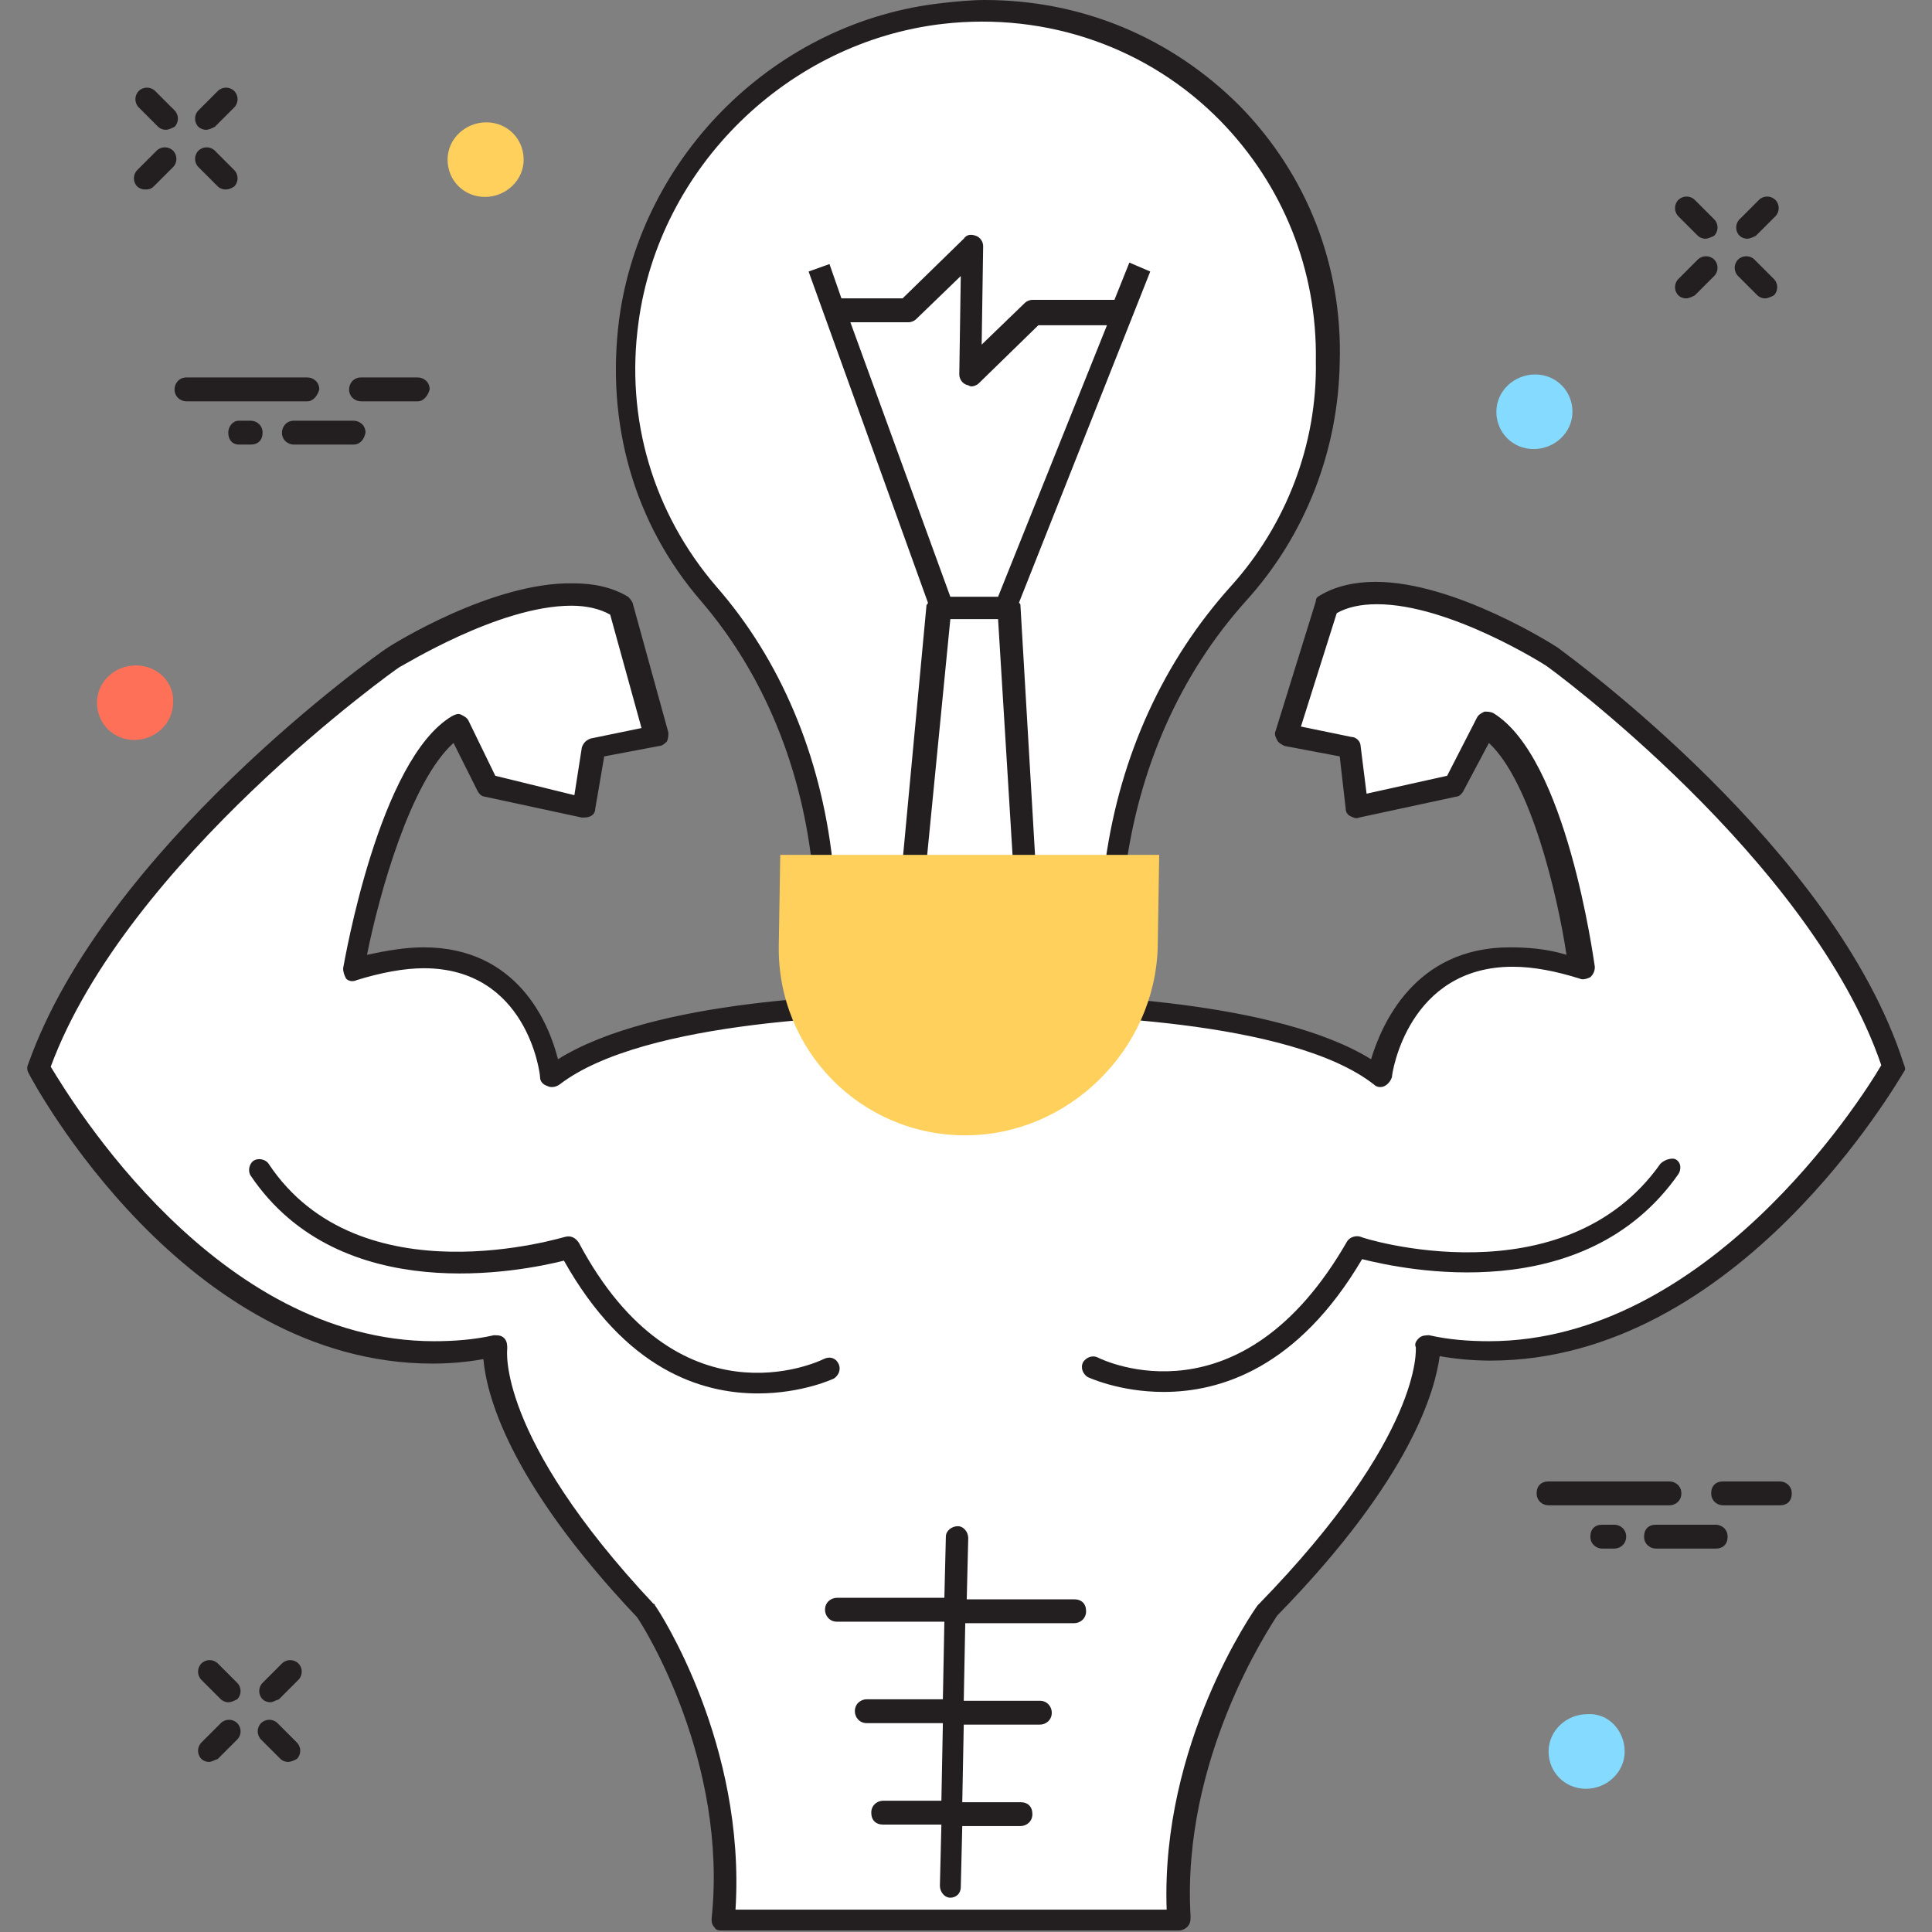 <?xml version="1.0" encoding="utf-8"?>
<!-- Generator: Adobe Illustrator 18.0.0, SVG Export Plug-In . SVG Version: 6.00 Build 0)  -->
<!DOCTYPE svg PUBLIC "-//W3C//DTD SVG 1.1//EN" "http://www.w3.org/Graphics/SVG/1.1/DTD/svg11.dtd">
<svg version="1.1" id="Layer_1" xmlns="http://www.w3.org/2000/svg" xmlns:xlink="http://www.w3.org/1999/xlink" x="0px" y="0px"
	 viewBox="0 0 129.5 129.5" enable-background="new 0 0 129.5 129.5" xml:space="preserve">
<rect x="0" y="0" width="129.5" height="129.5" fill="#808080" stroke="none"/>
<g>
	<g>
		<g>
			<g>
				<path fill="#231F20" d="M13.8,8.7c-0.2,0-0.4-0.1-0.5-0.2c-0.3-0.3-0.3-0.8,0-1.1l1.3-1.3c0.3-0.3,0.8-0.3,1.1,0
					c0.3,0.3,0.3,0.8,0,1.1l-1.3,1.3C14.2,8.6,14,8.7,13.8,8.7z"/>
			</g>
			<g>
				<path fill="#231F20" d="M9.7,12.7c-0.2,0-0.4-0.1-0.5-0.2c-0.3-0.3-0.3-0.8,0-1.1l1.3-1.3c0.3-0.3,0.8-0.3,1.1,0
					c0.3,0.3,0.3,0.8,0,1.1l-1.3,1.3C10.1,12.7,9.9,12.7,9.7,12.7z"/>
			</g>
			<g>
				<path fill="#231F20" d="M15.1,12.7c-0.2,0-0.4-0.1-0.5-0.2l-1.3-1.3c-0.3-0.3-0.3-0.8,0-1.1c0.3-0.3,0.8-0.3,1.1,0l1.3,1.3
					c0.3,0.3,0.3,0.8,0,1.1C15.4,12.7,15.2,12.7,15.1,12.7z"/>
			</g>
			<g>
				<path fill="#231F20" d="M11.1,8.7c-0.2,0-0.4-0.1-0.5-0.2L9.3,7.2C9,6.9,9,6.4,9.3,6.1c0.3-0.3,0.8-0.3,1.1,0l1.3,1.3
					c0.3,0.3,0.3,0.8,0,1.1C11.5,8.6,11.3,8.7,11.1,8.7z"/>
			</g>
		</g>
		<g>
			<g>
				<path fill="#231F20" d="M117.1,16c-0.2,0-0.4-0.1-0.5-0.2c-0.3-0.3-0.3-0.8,0-1.1l1.3-1.3c0.3-0.3,0.8-0.3,1.1,0
					c0.3,0.3,0.3,0.8,0,1.1l-1.3,1.3C117.5,15.9,117.3,16,117.1,16z"/>
			</g>
			<g>
				<path fill="#231F20" d="M113,20c-0.2,0-0.4-0.1-0.5-0.2c-0.3-0.3-0.3-0.8,0-1.1l1.3-1.3c0.3-0.3,0.8-0.3,1.1,0
					c0.3,0.3,0.3,0.8,0,1.1l-1.3,1.3C113.4,19.9,113.2,20,113,20z"/>
			</g>
			<g>
				<path fill="#231F20" d="M118.3,20c-0.2,0-0.4-0.1-0.5-0.2l-1.3-1.3c-0.3-0.3-0.3-0.8,0-1.1c0.3-0.3,0.8-0.3,1.1,0l1.3,1.3
					c0.3,0.3,0.3,0.8,0,1.1C118.7,19.9,118.5,20,118.3,20z"/>
			</g>
			<g>
				<path fill="#231F20" d="M114.3,16c-0.2,0-0.4-0.1-0.5-0.2l-1.3-1.3c-0.3-0.3-0.3-0.8,0-1.1c0.3-0.3,0.8-0.3,1.1,0l1.3,1.3
					c0.3,0.3,0.3,0.8,0,1.1C114.7,15.9,114.5,16,114.3,16z"/>
			</g>
		</g>
		<g>
			<g>
				<path fill="#231F20" d="M18.1,114.1c-0.2,0-0.4-0.1-0.5-0.2c-0.3-0.3-0.3-0.8,0-1.1l1.3-1.3c0.3-0.3,0.8-0.3,1.1,0
					c0.3,0.3,0.3,0.8,0,1.1l-1.3,1.3C18.4,114,18.3,114.1,18.1,114.1z"/>
			</g>
			<g>
				<path fill="#231F20" d="M14,118.1c-0.2,0-0.4-0.1-0.5-0.2c-0.3-0.3-0.3-0.8,0-1.1l1.3-1.3c0.3-0.3,0.8-0.3,1.1,0
					c0.3,0.3,0.3,0.8,0,1.1l-1.3,1.3C14.3,118,14.2,118.1,14,118.1z"/>
			</g>
			<g>
				<path fill="#231F20" d="M19.3,118.1c-0.2,0-0.4-0.1-0.5-0.2l-1.3-1.3c-0.3-0.3-0.3-0.8,0-1.1c0.3-0.3,0.8-0.3,1.1,0l1.3,1.3
					c0.3,0.3,0.3,0.8,0,1.1C19.7,118,19.5,118.1,19.3,118.1z"/>
			</g>
			<g>
				<path fill="#231F20" d="M15.3,114.1c-0.2,0-0.4-0.1-0.5-0.2l-1.3-1.3c-0.3-0.3-0.3-0.8,0-1.1c0.3-0.3,0.8-0.3,1.1,0l1.3,1.3
					c0.3,0.3,0.3,0.8,0,1.1C15.7,114,15.5,114.1,15.3,114.1z"/>
			</g>
		</g>
		<path fill="#FFFFFF" d="M33.2,90.2c0,0-1,6,10.1,17.8c0,0,6.3,9.4,5.2,20.7H79c-0.7-11.3,5.9-20.7,5.9-20.7
			c11.5-11.8,10.7-17.8,10.7-17.8c18.7,3.7,31.3-18.7,31.3-18.7C122.3,57.2,104.1,44,104.1,44S94,37.5,89,40.6l-2.7,8.7l4.2,0.8
			l0.5,4l6.5-1.4l2.1-4C104.2,51.4,106,65,106,65c-11.9-3.9-13.5,7.2-13.5,7.2c-7.1-5.5-27.6-4.9-27.6-4.9S44.3,66.7,37,72.2
			c0,0-1.2-11.1-13.3-7.2c0,0,2.3-13.6,7-16.4l2,4l6.5,1.4l0.6-4l4.2-0.8l-2.4-8.7c-4.9-3-15.2,3.5-15.2,3.5S7.7,57.2,2.6,71.5
			C2.6,71.5,14.4,93.9,33.2,90.2z"/>
		<g>
			<path fill="#231F20" d="M127.6,71.3c-4.6-14.4-22.4-27.3-23.2-27.9c-0.3-0.2-6.9-4.4-12.2-4.4c-1.4,0-2.7,0.3-3.7,0.9
				c-0.2,0.1-0.3,0.2-0.3,0.4L85.5,49c-0.1,0.2,0,0.4,0.1,0.6c0.1,0.2,0.3,0.3,0.5,0.4l3.7,0.7l0.4,3.5c0,0.2,0.1,0.4,0.3,0.5
				c0.2,0.1,0.4,0.2,0.6,0.1l6.5-1.4c0.2,0,0.4-0.2,0.5-0.4l1.7-3.2c2.8,2.6,4.6,10.2,5.2,14.2c-1.3-0.4-2.6-0.5-3.8-0.5
				c-6.4,0-8.6,5.2-9.3,7.5c-6.3-3.9-19.4-4.4-25-4.4c-1.3,0-2.2,0-2.2,0c0,0-0.9,0-2.2,0c-5.6,0-18.7,0.4-25.1,4.4
				c-0.6-2.4-2.7-7.5-9-7.5c-1.2,0-2.4,0.2-3.8,0.5c0.8-4,2.9-11.6,5.8-14.2L32,53c0.1,0.2,0.3,0.4,0.5,0.4l6.5,1.4
				c0.2,0,0.4,0,0.6-0.1c0.2-0.1,0.3-0.3,0.3-0.5l0.6-3.5l3.7-0.7c0.2,0,0.4-0.2,0.5-0.3c0.1-0.2,0.1-0.4,0.1-0.6l-2.4-8.7
				c-0.1-0.2-0.2-0.3-0.3-0.4c-1-0.6-2.2-0.9-3.7-0.9C33,39,26.3,43.2,26,43.4C25.2,43.9,7,56.9,1.9,71.3c-0.1,0.2-0.1,0.4,0,0.6
				c0.4,0.8,10.5,19.5,27.1,19.5c0,0,0,0,0,0c1.1,0,2.3-0.1,3.4-0.3c0.2,2.2,1.5,8,10.3,17.3c0.5,0.7,6.1,9.7,5,20.2
				c0,0.2,0,0.4,0.2,0.6c0.1,0.2,0.3,0.2,0.6,0.2H79c0,0,0,0,0,0c0.4,0,0.8-0.3,0.8-0.8c0-0.1,0-0.1,0-0.2
				c-0.6-10.5,5.3-19.3,5.8-20.1c9.1-9.3,10.6-15.2,10.9-17.4c1.1,0.2,2.3,0.3,3.4,0.3c16.6,0,27.3-18.7,27.8-19.5
				C127.7,71.7,127.7,71.5,127.6,71.3z M99.8,89.9c-1.3,0-2.7-0.1-4-0.4c-0.2,0-0.5,0-0.7,0.2c-0.2,0.2-0.3,0.4-0.2,0.6
				c0,0.1,0.5,5.9-10.5,17.2c0,0-0.1,0.1-0.1,0.1c-0.3,0.4-6.5,9.3-6.1,20.4H49.3c0.7-11.1-5.1-20-5.4-20.4c0,0,0-0.1-0.1-0.1
				C33.2,96.2,34,90.4,34,90.4c0-0.2,0-0.5-0.2-0.7c-0.2-0.2-0.4-0.2-0.7-0.2c-1.3,0.3-2.7,0.4-4,0.4c0,0,0,0,0,0
				c-14.6,0-24.3-16.1-25.7-18.4c5.1-13.8,23.2-26.7,23.4-26.8c0.1,0,6.6-4.1,11.5-4.1c1,0,1.9,0.2,2.6,0.6l2.1,7.6l-3.4,0.7
				c-0.3,0.1-0.5,0.3-0.6,0.6l-0.5,3.2L33.2,52l-1.8-3.7c-0.1-0.2-0.3-0.3-0.5-0.4c-0.2-0.1-0.4,0-0.6,0.1
				c-4.9,2.9-7.2,16.4-7.3,16.9c0,0.3,0.1,0.5,0.2,0.7c0.2,0.2,0.5,0.2,0.7,0.1c1.6-0.5,3.2-0.8,4.5-0.8c6.9,0,7.8,7,7.8,7.3
				c0,0.3,0.2,0.5,0.5,0.6c0.2,0.1,0.5,0.1,0.8-0.1c5.7-4.4,20.7-4.7,25.2-4.7c1.4,0,2.2,0,2.2,0c0,0,0.8,0,2.2,0
				c4.5,0,19.4,0.3,25,4.7c0.2,0.2,0.5,0.2,0.7,0.1c0.2-0.1,0.4-0.3,0.5-0.6c0-0.3,1.1-7.4,8.1-7.4c1.4,0,2.9,0.3,4.5,0.8
				c0.2,0.1,0.5,0,0.7-0.1c0.2-0.2,0.3-0.4,0.3-0.7c-0.1-0.6-1.9-14-6.8-17c-0.2-0.1-0.4-0.1-0.6-0.1c-0.2,0.1-0.4,0.2-0.5,0.4
				L97,52l-5.4,1.2L91.2,50c0-0.3-0.3-0.6-0.6-0.6l-3.4-0.7l2.4-7.6c0.7-0.4,1.6-0.6,2.7-0.6c4.9,0,11.3,4.1,11.3,4.1
				c0.2,0.1,17.8,13,22.5,26.8C124.7,73.8,114.4,89.9,99.8,89.9z"/>
			<path fill="#231F20" d="M111.3,78c-6.5,9.2-20,5-20.1,4.9c-0.3-0.1-0.7,0-0.9,0.3c-7.1,12.4-16.3,8-16.7,7.8
				c-0.4-0.2-0.8,0-1,0.3c-0.2,0.4,0,0.8,0.3,1c0,0,2.1,1,5.1,1c3.8,0,9-1.6,13.3-8.9c2.8,0.7,14.9,3.3,21.2-5.7
				c0.2-0.3,0.2-0.8-0.2-1C112.1,77.6,111.6,77.7,111.3,78z"/>
			<path fill="#231F20" d="M56.2,91.4c-0.2-0.4-0.6-0.5-1-0.3c-0.4,0.2-9.8,4.6-16.4-7.8c-0.2-0.3-0.5-0.5-0.9-0.4
				c-0.1,0-13.8,4.3-19.9-4.9c-0.2-0.3-0.7-0.4-1-0.2c-0.3,0.2-0.4,0.7-0.2,1c6,8.9,18.2,6.4,21,5.7c4.1,7.3,9.2,8.9,13,8.9
				c3,0,5.1-1,5.1-1C56.2,92.2,56.4,91.8,56.2,91.4z"/>
			<path fill="#231F20" d="M72,107.2h-7.2l0.1-4.1c0-0.4-0.3-0.8-0.7-0.8c-0.4,0-0.8,0.3-0.8,0.7l-0.1,4.1h-7.2
				c-0.4,0-0.8,0.3-0.8,0.8c0,0.4,0.3,0.8,0.8,0.8h7.2l-0.1,5.2h-5.1c-0.4,0-0.8,0.3-0.8,0.8c0,0.4,0.3,0.8,0.8,0.8h5.1l-0.1,5.2
				h-3.9c-0.4,0-0.8,0.3-0.8,0.8s0.3,0.8,0.8,0.8h3.9l-0.1,4.1c0,0.4,0.3,0.8,0.7,0.8c0,0,0,0,0,0c0.4,0,0.7-0.3,0.7-0.7l0.1-4.1
				h3.9c0.4,0,0.8-0.3,0.8-0.8s-0.3-0.8-0.8-0.8h-3.9l0.1-5.2h5.1c0.4,0,0.8-0.3,0.8-0.8c0-0.4-0.3-0.8-0.8-0.8h-5.1l0.1-5.2H72
				c0.4,0,0.8-0.3,0.8-0.8C72.8,107.5,72.5,107.2,72,107.2z"/>
		</g>
		<path fill="#FFFFFF" d="M55.2,58.5h19.5c0.9-6.9,3.7-13.5,8.3-18.7c3.7-4.1,6-9.6,6.1-15.5c0.2-13.9-11.6-25-25.9-23.4
			c-10.8,1.2-19.6,9.9-21.1,20.6c-0.9,7,1.2,13.5,5.4,18.3C52.1,45,54.6,51.7,55.2,58.5z"/>
		<polygon fill="#FFFFFF" points="63,40.8 61.3,58.5 68.7,58.5 67.6,40.8 		"/>
		<polyline fill="#FFFFFF" points="56,20.8 60.9,20.8 65.2,16.6 65.1,25.1 69.3,21 75.2,21 		"/>
		<path fill="#231F20" d="M83.1,7.1C78.5,2.5,72.5,0,66,0c-0.9,0-1.9,0.1-2.8,0.2C52.1,1.4,43,10.3,41.5,21.4
			c-0.9,7,1,13.7,5.5,18.9c4.2,4.9,6.8,11.2,7.5,18.3c0,0.4,0.4,0.7,0.7,0.7h19.5c0.4,0,0.7-0.3,0.7-0.7c0.9-7.1,3.7-13.4,8.1-18.3
			c4-4.4,6.2-10.1,6.3-16C90,17.8,87.6,11.7,83.1,7.1z M62.1,57.8l1.6-16.3h3.2l1,16.3H62.1z M64.8,25.8c0.1,0,0.2,0.1,0.3,0.1
			c0.2,0,0.4-0.1,0.5-0.2l4-3.9h4.6L66.9,40h-3.2L57,21.6h3.9c0.2,0,0.4-0.1,0.5-0.2l3-2.9l-0.1,6.6C64.3,25.4,64.5,25.7,64.8,25.8z
			 M82.5,39.3c-4.5,5-7.4,11.3-8.4,18.4h-4.7l-1-17.1c0-0.1,0-0.1-0.1-0.2l8.8-22.2l-1.4-0.6l-1,2.5h-5.5c-0.2,0-0.4,0.1-0.5,0.2
			l-2.9,2.8l0.1-6.6c0-0.3-0.2-0.6-0.5-0.7c-0.3-0.1-0.6-0.1-0.8,0.2l-4.1,4h-4.1l-0.8-2.3l-1.4,0.5l8,22.2c0,0.1-0.1,0.1-0.1,0.2
			l-1.6,17.1h-4.7c-0.8-7.1-3.5-13.5-7.8-18.4c-4.2-4.9-6.1-11.2-5.2-17.7c1.4-10.4,10-18.8,20.4-20c7-0.8,13.8,1.6,18.6,6.5
			c4.2,4.3,6.5,10,6.4,16.1C88.3,29.8,86.2,35.2,82.5,39.3z"/>
		<g>
			<path fill="#FF7058" d="M11.6,47.1c0,1.4-1.2,2.5-2.6,2.5c-1.4,0-2.5-1.1-2.5-2.5c0-1.4,1.2-2.5,2.6-2.5
				C10.6,44.6,11.7,45.8,11.6,47.1z"/>
		</g>
		<g>
			<path fill="#84DBFF" d="M108.9,117.4c0,1.4-1.2,2.5-2.6,2.5c-1.4,0-2.5-1.1-2.5-2.5c0-1.4,1.2-2.5,2.6-2.5
				C107.8,114.8,108.9,116,108.9,117.4z"/>
		</g>
		<g>
			<path fill="#84DBFF" d="M105.4,27.6c0,1.4-1.2,2.5-2.6,2.5s-2.5-1.1-2.5-2.5s1.2-2.5,2.6-2.5S105.4,26.2,105.4,27.6z"/>
		</g>
		<g>
			<path fill="#FFD05B" d="M35.1,10.7c0,1.4-1.2,2.5-2.6,2.5c-1.4,0-2.5-1.1-2.5-2.5c0-1.4,1.2-2.5,2.6-2.5
				C34,8.2,35.1,9.3,35.1,10.7z"/>
		</g>
		<g>
			<g>
				<path fill="#231F20" d="M20.6,26.9h-8.1c-0.4,0-0.8-0.3-0.8-0.8c0-0.4,0.3-0.8,0.8-0.8h8.1c0.4,0,0.8,0.3,0.8,0.8
					C21.3,26.5,21,26.9,20.6,26.9z"/>
			</g>
			<g>
				<path fill="#231F20" d="M23.7,29.8h-4c-0.4,0-0.8-0.3-0.8-0.8c0-0.4,0.3-0.8,0.8-0.8h4c0.4,0,0.8,0.3,0.8,0.8
					C24.4,29.5,24.1,29.8,23.7,29.8z"/>
			</g>
			<g>
				<path fill="#231F20" d="M28,26.9h-3.8c-0.4,0-0.8-0.3-0.8-0.8c0-0.4,0.3-0.8,0.8-0.8H28c0.4,0,0.8,0.3,0.8,0.8
					C28.7,26.5,28.4,26.9,28,26.9z"/>
			</g>
			<g>
				<path fill="#231F20" d="M16.8,29.8h-0.8c-0.4,0-0.7-0.3-0.7-0.8c0-0.4,0.3-0.8,0.7-0.8h0.8c0.4,0,0.8,0.3,0.8,0.8
					C17.6,29.5,17.3,29.8,16.8,29.8z"/>
			</g>
		</g>
		<g>
			<g>
				<path fill="#231F20" d="M111.9,100.9h-8.1c-0.4,0-0.8-0.3-0.8-0.8s0.3-0.8,0.8-0.8h8.1c0.4,0,0.8,0.3,0.8,0.8
					S112.3,100.9,111.9,100.9z"/>
			</g>
			<g>
				<path fill="#231F20" d="M115,103.8h-4c-0.4,0-0.8-0.3-0.8-0.8s0.3-0.8,0.8-0.8h4c0.4,0,0.8,0.3,0.8,0.8S115.5,103.8,115,103.8z"
					/>
			</g>
			<g>
				<path fill="#231F20" d="M119.3,100.9h-3.8c-0.4,0-0.8-0.3-0.8-0.8s0.3-0.8,0.8-0.8h3.8c0.4,0,0.8,0.3,0.8,0.8
					S119.8,100.9,119.3,100.9z"/>
			</g>
			<g>
				<path fill="#231F20" d="M108.2,103.8h-0.8c-0.4,0-0.8-0.3-0.8-0.8s0.3-0.8,0.8-0.8h0.8c0.4,0,0.8,0.3,0.8,0.8
					S108.6,103.8,108.2,103.8z"/>
			</g>
		</g>
		<g>
			<path fill="#FFD05B" d="M77.7,57.3H52.3l-0.1,6.1c-0.1,7,5.5,12.7,12.5,12.7h0c6.9,0,12.7-5.7,12.9-12.6L77.7,57.3z"/>
		</g>
	</g>
</g>
</svg>
